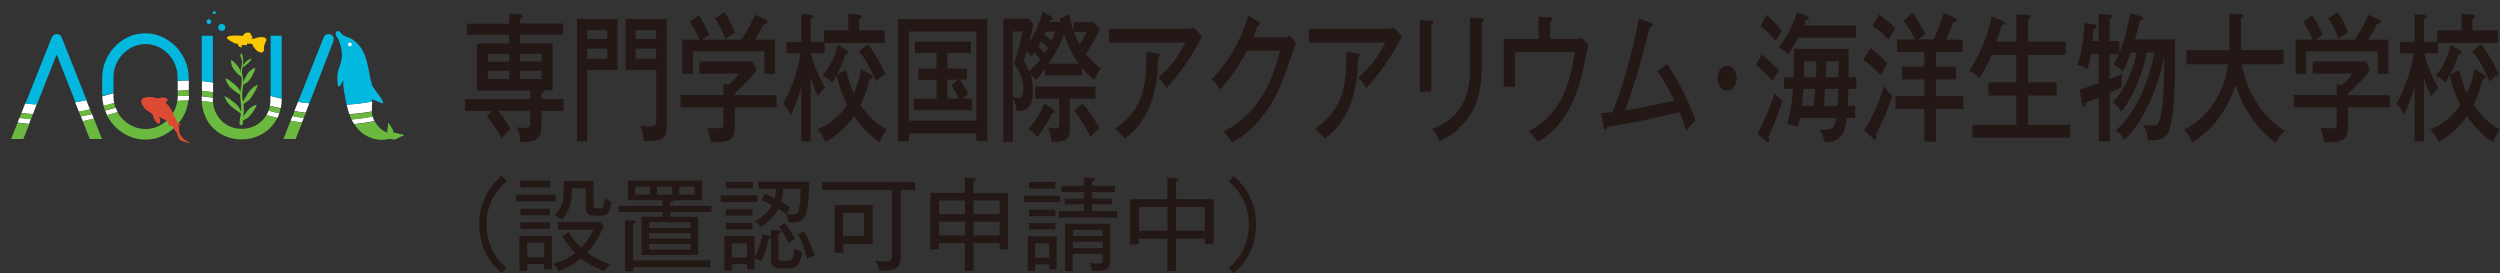 <?xml version="1.0" encoding="UTF-8"?>
<svg id="_レイヤー_2" data-name="レイヤー 2" xmlns="http://www.w3.org/2000/svg" viewBox="0 0 135.05 14.76">
  <rect x="0" y="0" width="135.05" height="14.76" fill="#333333" stroke="none"/>
  <defs>
    <style>
      .cls-1 {
        fill: #fcca00;
      }

      .cls-2 {
        fill: #fff;
      }

      .cls-3 {
        fill: #03b8df;
      }

      .cls-4 {
        fill: none;
      }

      .cls-5 {
        fill: #231815;
      }

      .cls-6 {
        fill: #6bb93f;
      }

      .cls-7 {
        fill: #dd4b35;
      }
    </style>
  </defs>
  <g id="Object">
    <g>
      <g>
        <g>
          <path class="cls-5" d="M27.51,1.88h-2.29v-.6h2.29v-.55l.58.04s.13,0,.13.11c0,.06-.06.1-.13.13v.26h2.33v.6h-2.33v.47h1.76v2.54h-.46s0,.02,0,.04c0,.09-.11.11-.14.12v.31h1.19v.64h-1.19v.69c0,.53,0,1.05-1.14.99-.02-.3-.07-.56-.22-.8.13.02.28.04.44.04.27,0,.31-.08.31-.36v-.57h-1.75c.34.38.6.82.69.98-.12.11-.31.29-.48.53-.21-.42-.5-.86-.8-1.2l.29-.3h-1.46v-.64h3.51v-.46h-2.88v-2.54h1.74v-.47ZM27.51,2.92h-1.15v.41h1.15v-.41ZM27.51,3.82h-1.15v.45h1.15v-.45ZM28.09,3.32h1.17v-.41h-1.17v.41ZM28.09,4.27h1.17v-.45h-1.17v.45Z"/>
          <path class="cls-5" d="M33.36,1.02v2.76h-1.64v3.85h-.55V1.02h2.2ZM32.8,2.1v-.47h-1.08v.47h1.08ZM31.72,2.63v.54h1.08v-.54h-1.08ZM36.02,1.02v5.72c0,.64-.1.95-1.23.86-.02-.09-.07-.52-.2-.82.2.05.36.06.48.06.23,0,.38-.01.38-.29v-2.77h-1.66V1.02h2.24ZM35.44,2.1v-.47h-1.11v.47h1.11ZM34.33,2.63v.54h1.11v-.54h-1.11Z"/>
          <path class="cls-5" d="M41.95,5.13v.67h-2.26v1.05c0,.8-.38.84-1.29.83-.02-.14-.09-.51-.21-.79.07,0,.38.04.44.04.29,0,.32,0,.38-.04.07-.05.07-.08.07-.41v-.68h-2.32v-.67h2.32v-.6l.29.06c.34-.32.43-.44.53-.61h-2.12v-.66h2.87l.23.46c-.23.32-.68.83-1.2,1.28v.08h2.26ZM40.05,2.14c.12-.17.44-.65.74-1.34l.59.27s.08.04.08.1c0,.1-.1.1-.19.11-.24.46-.31.57-.49.86h1.09v1.85h-.58v-1.22h-3.86v1.22h-.57v-1.85h.92c-.08-.19-.33-.71-.51-.97l.48-.34c.2.26.46.77.56,1.05-.21.13-.26.17-.37.26h2.11ZM39.14.66c.18.26.46.8.56,1.1-.35.21-.39.23-.51.36-.14-.42-.4-.89-.57-1.14l.52-.32Z"/>
          <path class="cls-5" d="M43.79,7.64h-.5v-2.96c-.21.74-.41,1.2-.57,1.54-.14-.29-.23-.41-.42-.61.46-.81.79-1.74.94-2.73h-.75v-.61h.8V.76l.51.04s.12.02.12.09c0,.05-.03.08-.13.15v1.22h.72v-.62h1.31v-.89l.59.04c.08,0,.14.04.14.1,0,.04-.02.07-.05.08-.04.02-.06.04-.09.05v.62h1.38v.68h-3.24v.56h-.74c.08.38.28,1.03.76,1.85-.27.24-.35.4-.38.48-.07-.14-.22-.46-.4-1.02v3.46ZM45.7,3.79c.07.25.24.86.42,1.25.06-.13.33-.71.39-1.31l.52.29c.09.05.12.09.12.13,0,.09-.09.09-.11.09h-.05c-.2.79-.38,1.16-.51,1.43.1.15.62.92,1.42,1.32-.14.19-.31.5-.38.69-.66-.42-1.13-1.03-1.39-1.41-.19.26-.66.92-1.54,1.4-.16-.38-.21-.44-.44-.68.21-.08.96-.38,1.62-1.32-.32-.59-.48-1.24-.58-1.6-.13.24-.17.3-.24.4-.07-.09-.21-.25-.52-.37.58-.67.77-1.43.81-1.68l.48.28s.11.07.11.13c0,.11-.13.11-.16.11-.15.49-.36.9-.47,1.1l.49-.26ZM46.89,2.4c.31.38.69,1.02.94,1.62-.27.14-.36.23-.49.38-.28-.62-.52-1.13-.94-1.63l.49-.38Z"/>
          <path class="cls-5" d="M49.1,7.22v.41h-.59V1.03h4.82v6.58h-.59v-.4h-3.64ZM52.74,6.52V1.7h-3.64v4.82h3.64ZM51.18,3.7h1.05v.6h-.37c.1.14.28.42.44.77-.1.08-.19.17-.29.26h.5v.62h-3.15v-.62h1.23v-1.02h-.98v-.6h.98v-.84h-1.17v-.62h3.03v.62h-1.27v.84ZM51.75,4.3h-.57v1.02h.62c-.04-.08-.2-.41-.39-.71l.34-.32Z"/>
          <path class="cls-5" d="M57.3,1.2c-.01-.05-.02-.1-.04-.2l.52-.23c.05.44.16.77.22.95v-.52h1.09l.31.41c-.17.34-.33.65-.74,1.3.33.43.66.68.8.77-.08.12-.26.42-.34.63-.18-.13-.34-.24-.67-.65v.42h-1.99v-.38c-.24.32-.31.42-.51.62-.07-.09-.12-.15-.29-.31.06.2.14.48.14.89,0,1.04-.44,1.09-.88,1.1-.02-.16-.03-.38-.2-.66v2.32h-.52V1.01h1.38l.24.3c-.03.19-.08.41-.23.98.39-.59.59-1.13.73-1.66l.5.28s.06.04.06.07c0,.08-.05.1-.16.11l-.03.1h.61ZM54.71,1.69v3.55c.11.01.24.04.28.04.11,0,.29,0,.29-.43,0-.55-.2-1.06-.51-1.43.3-.81.42-1.47.46-1.72h-.51ZM55.88,2.82c-.05.08-.09.12-.17.22-.09-.11-.14-.18-.25-.29-.08.29-.11.38-.16.52.1.16.17.26.29.6.33-.32.4-.39.61-.66-.16-.21-.26-.31-.33-.39ZM56.92,5.93s.06.05.06.1c0,.11-.1.09-.14.09-.04.08-.42.83-.81,1.29-.16-.22-.39-.38-.47-.44.21-.24.58-.67.85-1.38l.51.34ZM57.79,6.93c0,.5-.11.77-.98.73-.05-.39-.13-.61-.2-.78.12.02.24.04.4.04.17,0,.21-.04.21-.25v-1.34h-1.3v-.66h3.26v.66h-1.39v1.6ZM56.61,2.6c-.11-.12-.2-.22-.38-.37-.02.04-.06.11-.14.26.18.19.31.35.35.39.05-.08.09-.14.17-.28ZM56.48,1.71c-.02.05-.04.1-.07.15.12.1.31.29.38.37.09-.2.14-.32.21-.52h-.52ZM58.28,3.44c-.32-.45-.55-.86-.8-1.59-.1.27-.33.86-.84,1.59h1.63ZM58.01,1.72c.06.18.15.41.31.68.25-.38.31-.5.39-.68h-.69ZM58.47,5.59c.32.32.71.94.93,1.34-.12.08-.32.25-.49.46-.17-.35-.45-.87-.89-1.41l.46-.38Z"/>
          <path class="cls-5" d="M64.19,1.55c.1,0,.23-.02.32-.07l.42.5c-.07.11-.09.15-.2.36-.69,1.31-1.45,2.12-1.72,2.42-.12-.21-.26-.4-.43-.56.81-.77,1.11-1.19,1.45-1.9h-4.12v-.74h4.29ZM62.56,2.88s.11.02.11.08c0,.08-.07.12-.11.14-.03,1.07-.1,3.15-1.8,4.39-.21-.25-.28-.32-.52-.53,1.22-.86,1.76-1.9,1.68-4.15l.65.07Z"/>
          <path class="cls-5" d="M69.3,2.03c.18,0,.29-.06.39-.11l.33.4c-.09.19-.12.25-.18.46-.48,1.45-.8,2.39-1.57,3.42-.72.95-1.42,1.34-1.71,1.5-.14-.23-.23-.33-.47-.58,1.77-.94,2.57-2.43,3.06-4.38h-1.8c-.39.76-.8,1.38-1.43,2.09-.24-.31-.25-.34-.46-.54.85-.87,1.59-2.09,1.97-3.45l.57.33s.08.04.08.11c0,.08-.09.1-.14.1-.06.16-.09.25-.25.64h1.62Z"/>
          <path class="cls-5" d="M74.99,1.55c.1,0,.23-.02.32-.07l.42.5c-.07.11-.09.15-.2.36-.69,1.31-1.45,2.12-1.72,2.42-.12-.21-.26-.4-.43-.56.81-.77,1.11-1.19,1.45-1.9h-4.12v-.74h4.29ZM73.36,2.88s.11.02.11.08c0,.08-.07.12-.11.14-.03,1.07-.1,3.15-1.8,4.39-.21-.25-.28-.32-.52-.53,1.22-.86,1.76-1.9,1.68-4.15l.65.07Z"/>
          <path class="cls-5" d="M77.32,1.13c.07,0,.12,0,.12.08,0,.08-.08.12-.12.13v3.61h-.62V1.08l.62.04ZM80.04.99c.09,0,.12.03.12.07,0,.1-.08.13-.12.15v2.4c0,.83-.12,1.64-.45,2.3-.25.48-.83,1.3-1.83,1.7-.13-.36-.28-.53-.4-.64,2.05-.78,2.05-2.55,2.05-3.34V.94l.63.05Z"/>
          <path class="cls-5" d="M85,2.11c.18,0,.26,0,.42-.08l.38.35c-.05.25-.26,1.32-.31,1.53-.19.76-.7,2.84-2.44,3.75-.17-.28-.27-.4-.46-.59.67-.29,1.36-.98,1.76-1.74.32-.61.56-1.39.71-2.51h-3.22v1.86h-.61v-2.57h1.88V.9l.63.04c.1,0,.13.04.13.08,0,.08-.09.12-.13.14v.94h1.26Z"/>
          <path class="cls-5" d="M90.05,3.45c.62.89,1.33,2.33,1.54,3.08-.07.07-.35.32-.51.53-.1-.34-.19-.62-.35-1-2.15.49-2.38.54-3.92.8-.03.11-.05.14-.09.14-.05,0-.07-.06-.09-.14l-.13-.75c.16,0,.28-.02.61-.05.47-1.16,1.1-3.23,1.42-5.06l.63.22c.07.02.11.05.11.11,0,.1-.1.12-.14.13-.09.32-.47,1.78-.55,2.07-.24.83-.5,1.64-.8,2.44.62-.1,1.29-.24,2.68-.53-.38-.76-.67-1.23-.92-1.58l.51-.41Z"/>
          <path class="cls-5" d="M93.82,4.22c0,.38-.24.68-.52.68s-.52-.3-.52-.68.24-.67.52-.67.52.29.52.67Z"/>
          <path class="cls-5" d="M95.18,2.94c.39.32.66.59.92.88-.14.17-.22.31-.34.57-.1-.12-.52-.6-.91-.89l.33-.56ZM94.93,7.24c.18-.32.66-1.31.93-2.2.09.1.22.25.43.41-.1.34-.16.51-.37,1.04-.06.15-.34.8-.39.94.02.07.05.11.05.14,0,.05-.03.11-.07.11-.03,0-.08-.04-.11-.06l-.48-.39ZM95.41.79c.38.34.48.44.84.86-.14.23-.22.35-.33.58-.19-.27-.54-.63-.81-.83l.31-.6ZM97.6.87s.11.04.11.11c0,.08-.06.09-.15.11-.09.23-.1.25-.12.29h2.82v.65h-3.11c-.18.35-.28.5-.55.9-.21-.19-.24-.21-.51-.38.39-.5.75-1.13.99-1.9l.51.21ZM97.22,6.38c-.02.14-.05.25-.1.48-.2-.1-.26-.11-.57-.16.22-.8.28-1.49.31-1.9h-.49v-.63h.52c.02-.44.02-.56.02-.77v-.76h2.95v1.22c0,.06,0,.27,0,.31h.42v.63h-.43c-.01.61-.02.67-.03.92h.4v.65h-.46c-.09.85-.3,1.28-1.17,1.32-.14-.41-.15-.45-.28-.68.69.04.82-.1.88-.64h-1.99ZM97.98,5.72c.03-.28.07-.71.08-.92h-.64c-.03.42-.06.66-.09.92h.65ZM98.1,4.17c.02-.41.02-.75.02-.86h-.67v.29c0,.17,0,.32,0,.58h.65ZM98.59,4.8c-.01.13-.05.78-.06.92h.73c.02-.21.03-.46.05-.92h-.72ZM99.32,4.17v-.86h-.67c-.01.63-.02.7-.02.86h.69Z"/>
          <path class="cls-5" d="M101.03,2.61c.2.13.55.39.92.8-.14.23-.33.62-.35.66-.16-.18-.54-.57-.94-.83l.36-.62ZM100.69,7.05c.44-.68.87-1.66,1.1-2.4.14.27.4.5.44.54-.17.53-.58,1.51-.91,2.1.04.09.05.12.05.16,0,.04-.02.1-.07.1-.02,0-.04,0-.09-.05l-.52-.46ZM101.52.79c.29.21.6.45.87.74-.16.24-.25.39-.36.62-.23-.26-.57-.56-.87-.75l.35-.61ZM104.58,3.6h1.09v.69h-1.09v.9h1.48v.7h-1.48v1.76h-.63v-1.76h-1.56v-.7h1.56v-.9h-1.2v-.69h1.2v-.8h-1.47v-.67h.98s-.31-.6-.63-1.01l.48-.43c.28.36.53.82.7,1.15-.06.04-.16.11-.37.29h.81c.29-.6.44-1.04.56-1.43l.62.28c.08.04.09.07.09.11,0,.1-.08.1-.18.1-.12.29-.24.58-.43.95h.91v.67h-1.43v.8Z"/>
          <path class="cls-5" d="M108.93,2.25V.77l.61.03c.05,0,.14,0,.14.11,0,.09-.06.11-.13.14v1.2h2.04v.71h-2.04v1.49h1.55v.71h-1.55v1.58h2.28v.7h-5.28v-.7h2.37v-1.58h-1.51v-.71h1.51v-1.49h-1.33c-.29.68-.56,1.12-.66,1.28-.07-.08-.22-.25-.54-.41.98-1.57,1.18-2.82,1.19-2.94l.58.23c.06.02.12.04.12.13,0,.1-.09.11-.15.1-.12.41-.14.5-.28.9h1.06Z"/>
          <path class="cls-5" d="M115.1,2.85s-.16.49-.42,1.01c-.21-.2-.28-.24-.5-.37.14-.25.2-.39.27-.55h-.49v1.34c.18-.08.29-.12.71-.31-.06.3-.07.42-.07.75-.1.04-.54.26-.63.3v2.61h-.59v-2.36c-.08.03-.58.23-.72.29-.01.08-.04.22-.1.22s-.08-.08-.09-.13l-.12-.82c.2-.05.3-.08,1.03-.34v-1.57h-.42c-.08.39-.11.52-.2.83-.17-.12-.34-.2-.54-.25.25-.71.36-1.53.38-2.25l.54.07c.06,0,.12.02.12.09s-.09.12-.16.15c0,.1-.05.56-.06.65h.33V.75l.58.04c.08,0,.14,0,.14.08,0,.07-.07.11-.13.15v1.2h.53v.62c.27-.63.47-1.46.58-2.12l.62.17s.09.03.09.1c0,.08-.05.09-.18.11-.09.4-.11.45-.27,1.03h2.16c.02,2.42-.02,3.42-.18,4.4-.14.89-.43,1.06-1.27,1.06-.05-.36-.08-.46-.25-.85.17.04.36.04.51.04.27,0,.35-.08.46-.72.14-.82.14-1.7.15-3.04-.1.62-.43,1.87-1.03,3-.36.68-.62,1.04-1.12,1.53-.16-.24-.25-.34-.47-.51,1.24-1.05,1.86-2.97,2.09-4.2h-.41c-.36,1.75-1.03,2.75-1.37,3.19-.16-.24-.22-.31-.45-.5.88-1.03,1.14-2.06,1.27-2.69h-.32Z"/>
          <path class="cls-5" d="M118.11,3.48v-.77h2.32c0-.14,0-.2,0-.41V.73l.63.04s.13,0,.13.09-.08.11-.13.13v1.26c0,.21,0,.26,0,.45h2.3v.77h-2.27c.38,1.82,1.26,2.9,2.33,3.6-.25.24-.36.38-.48.63-.62-.38-1.68-1.5-2.18-3.12-.63,2.04-1.92,2.85-2.34,3.12-.05-.12-.13-.35-.44-.69.43-.23,2.04-1.1,2.38-3.54h-2.25Z"/>
          <path class="cls-5" d="M129.1,5.13v.67h-2.26v1.05c0,.8-.38.84-1.29.83-.02-.14-.09-.51-.21-.79.07,0,.38.04.44.04.29,0,.32,0,.38-.04.07-.05.07-.08.07-.41v-.68h-2.32v-.67h2.32v-.6l.29.06c.34-.32.43-.44.53-.61h-2.12v-.66h2.87l.23.46c-.23.32-.68.83-1.2,1.28v.08h2.26ZM127.2,2.14c.12-.17.44-.65.74-1.34l.59.27s.08.04.08.1c0,.1-.1.1-.19.11-.24.46-.31.57-.49.86h1.09v1.85h-.58v-1.22h-3.86v1.22h-.57v-1.85h.92c-.08-.19-.33-.71-.51-.97l.48-.34c.2.26.46.77.56,1.05-.21.13-.26.17-.37.26h2.11ZM126.29.66c.18.26.46.8.56,1.1-.35.21-.39.23-.51.36-.14-.42-.4-.89-.57-1.14l.52-.32Z"/>
          <path class="cls-5" d="M130.94,7.64h-.5v-2.96c-.21.74-.41,1.2-.57,1.54-.14-.29-.23-.41-.42-.61.46-.81.79-1.74.94-2.73h-.75v-.61h.8V.76l.51.04s.12.02.12.09c0,.05-.03.08-.13.15v1.22h.72v-.62h1.31v-.89l.59.04c.08,0,.14.04.14.1,0,.04-.02.07-.05.08-.04.02-.06.04-.09.05v.62h1.38v.68h-3.24v.56h-.74c.08.38.28,1.03.76,1.85-.27.24-.35.4-.38.48-.07-.14-.23-.46-.4-1.02v3.46ZM132.84,3.79c.07.25.24.86.42,1.25.06-.13.33-.71.39-1.31l.52.29c.09.05.12.09.12.13,0,.09-.09.09-.11.09h-.05c-.2.79-.38,1.16-.51,1.43.1.15.62.92,1.42,1.32-.14.19-.31.5-.38.69-.66-.42-1.13-1.03-1.39-1.41-.19.26-.66.92-1.54,1.4-.16-.38-.21-.44-.44-.68.21-.08.96-.38,1.62-1.32-.32-.59-.48-1.24-.58-1.6-.13.24-.17.3-.24.4-.07-.09-.21-.25-.52-.37.58-.67.77-1.43.81-1.68l.48.28s.11.07.11.13c0,.11-.13.11-.16.11-.15.49-.36.9-.47,1.1l.49-.26ZM134.04,2.4c.31.38.69,1.02.94,1.62-.27.14-.36.23-.49.38-.28-.62-.52-1.13-.94-1.63l.49-.38Z"/>
        </g>
        <g>
          <path class="cls-5" d="M27.37,9.78c-.31.29-1.09.99-1.09,2.35s.77,2.07,1.09,2.35l-.27.27c-1.15-.98-1.21-2.16-1.21-2.63s.06-1.64,1.21-2.63l.27.28Z"/>
          <path class="cls-5" d="M27.88,10.88v-.36h2.13v.36h-2.13ZM29.39,14.56v-.29h-.91v.35h-.42v-1.88h1.75v1.82h-.42ZM28.11,10.13v-.37h1.61v.37h-1.61ZM28.11,11.63v-.35h1.6v.35h-1.6ZM28.11,12.36v-.35h1.6v.35h-1.6ZM29.39,13.11h-.91v.79h.91v-.79ZM32.66,14.65c-.53-.19-.98-.46-1.28-.69-.47.4-.96.59-1.19.69-.07-.15-.2-.3-.3-.39.63-.18,1.04-.48,1.18-.59-.05-.05-.41-.41-.69-.92l.35-.22c.08.15.25.47.66.85.18-.18.45-.48.67-.97h-1.92v-.41h2.28l.19.22c-.15.35-.42.95-.89,1.42.37.28.79.49,1.24.62-.13.13-.2.24-.29.38ZM32.49,11.65h-.36c-.49,0-.49-.29-.49-.48v-1h-.74c-.02.58-.03,1.13-.55,1.7-.11-.09-.26-.19-.39-.23.49-.45.49-.96.49-1.35v-.51h1.61v1.32c0,.09.02.15.15.15h.21c.12,0,.21-.03.25-.54.11.08.23.14.37.18-.1.57-.2.76-.54.76Z"/>
          <path class="cls-5" d="M36.21,11.45v.26h1.5v2.06h-3.06v-2.06h1.14v-.26h-2.37v-.33h2.37v-.3h-1.87v-1.07h4v1.07h-1.55c.01.08-.09.09-.17.11v.19h2.23v.33h-2.23ZM34.2,14.42v.23h-.43v-2.76l.47.03s.1.01.1.07c0,.06-.05.08-.14.12v1.95h4.17v.37h-4.17ZM35.11,10.08h-.79v.43h.79v-.43ZM37.31,12.01h-2.25v.3h2.25v-.3ZM37.31,12.59h-2.25v.3h2.25v-.3ZM37.31,13.17h-2.25v.31h2.25v-.31ZM36.31,10.08h-.82v.43h.82v-.43ZM37.52,10.08h-.82v.43h.82v-.43Z"/>
          <path class="cls-5" d="M38.93,10.91v-.36h1.99v.36h-1.99ZM42.64,14.5h-.55c-.4,0-.44-.26-.44-.45v-1.19s-.06.05-.13.05c-.06.35-.16.74-.41,1.21-.1-.06-.19-.12-.35-.17v.6h-.4v-.28h-.82v.35h-.41v-1.86h1.63v1.14c.25-.46.35-.8.42-1.24l.36.09s.08.02.1.05v-.38l.42.03c.09,0,.13.03.13.07,0,.07-.07.09-.14.12v1.27c0,.18.09.18.37.18.37,0,.43,0,.5-.67.05.04.21.15.41.18-.1.87-.46.89-.68.89ZM39.21,11.65v-.35h1.44v.35h-1.44ZM39.21,12.4v-.36h1.44v.36h-1.44ZM39.22,10.17v-.35h1.45v.35h-1.45ZM40.35,13.15h-.82v.76h.82v-.76ZM42.59,12.01c-.01-.21-.09-.4-.11-.46v.03c-.1-.07-.21-.16-.43-.3-.13.24-.39.64-.96.98-.1-.14-.15-.19-.32-.3.32-.18.7-.43.93-.88-.24-.13-.4-.2-.57-.26l.19-.35c.1.04.23.09.53.24.03-.13.06-.29.07-.5h-.95v-.4h2.74c-.05,2.09-.21,2.23-1.11,2.19ZM42.59,13.13c-.19-.41-.31-.63-.5-.87l.31-.2c.06.08.21.27.3.41.21.36.23.4.25.43-.12.05-.25.13-.36.23ZM42.31,10.22c0,.1-.02.38-.11.68.12.07.35.2.49.31-.08.09-.13.17-.2.32.18.05.3.05.34.05.17,0,.28-.02.33-.29.06-.25.08-.52.09-1.08h-.95ZM43.6,13.98c-.08-.36-.22-.82-.48-1.31l.32-.18c.23.39.43.91.57,1.33-.18.04-.25.07-.41.15Z"/>
          <path class="cls-5" d="M48.66,10.26v3.6c0,.73-.36.76-1.19.76-.02-.2-.06-.35-.17-.54.18.03.27.05.44.05.44,0,.44-.1.44-.32v-3.55h-3.78v-.42h5.04v.42h-.79ZM45.55,13.19v.46h-.46v-2.57h2.05v2.1h-1.59ZM46.68,11.5h-1.14v1.26h1.14v-1.26Z"/>
          <path class="cls-5" d="M54,13.45v-.32h-1.41v1.5h-.47v-1.5h-1.4v.34h-.46v-3.05h1.86v-.82l.47.03c.08,0,.13,0,.13.07,0,.04-.02.06-.14.12v.62h1.87v3.03h-.47ZM52.13,10.83h-1.4v.74h1.4v-.74ZM52.13,11.97h-1.4v.75h1.4v-.75ZM54,10.83h-1.41v.74h1.41v-.74ZM54,11.97h-1.41v.75h1.41v-.75Z"/>
          <path class="cls-5" d="M55.33,10.92v-.35h1.94v.35h-1.94ZM56.68,14.56v-.28h-.76v.35h-.4v-1.86h1.56v1.79h-.4ZM55.59,10.18v-.35h1.42v.35h-1.42ZM55.59,11.68v-.35h1.42v.35h-1.42ZM55.59,12.4v-.35h1.42v.35h-1.42ZM56.68,13.14h-.76v.78h.76v-.78ZM57.2,11.75v-.35h1.35v-.36h-1.03v-.31h1.03v-.35h-1.21v-.34h1.21v-.45l.48.03s.12,0,.12.07c0,.06-.07.08-.16.1v.25h1.24v.34h-1.24v.35h1.08v.31h-1.08v.36h1.36v.35h-3.14ZM58.98,14.64c0-.2-.1-.39-.13-.45.21.04.38.04.44.04.27,0,.27-.05.27-.33v-.19h-1.61v.93h-.42v-2.55h2.45v2c0,.47-.25.57-1.01.54ZM59.57,12.42h-1.61v.33h1.61v-.33ZM59.57,13.05h-1.61v.35h1.61v-.35Z"/>
          <path class="cls-5" d="M63.53,14.64h-.47v-1.75h-1.54v.31h-.47v-2.44h2.01v-1.17l.49.04c.09,0,.12.05.12.07,0,.05-.08.07-.14.09v.97h2.03v2.43h-.47v-.3h-1.56v1.75ZM63.07,11.18h-1.54v1.28h1.54v-1.28ZM63.53,12.46h1.56v-1.28h-1.56v1.28Z"/>
          <path class="cls-5" d="M66.64,14.76l-.27-.27c.31-.29,1.09-.99,1.09-2.35s-.77-2.07-1.09-2.35l.27-.28c1.05.9,1.21,1.97,1.21,2.63s-.15,1.72-1.21,2.63Z"/>
        </g>
      </g>
      <g>
        <rect id="_余白" data-name="余白" class="cls-4" width="22.39" height="8.35"/>
        <g>
          <g id="white_下">
            <path class="cls-2" d="M4.47,6.54l-.1-.25c.2-.04.4-.09.6-.13l.1.25c-.2.05-.4.09-.6.14Z"/>
            <path class="cls-2" d="M1.05,6.37l-.1.25c.21.03.42.05.62.07l.1-.26c-.21-.02-.42-.04-.62-.07Z"/>
          </g>
          <g id="white_上">
            <path class="cls-2" d="M4.26,6.03l-.2-.5c.2-.04.4-.07.6-.12l.2.5c-.2.05-.4.09-.6.13Z"/>
            <path class="cls-2" d="M1.16,6.1l.2-.51c.21.02.42.04.62.05l-.2.52c-.21-.01-.42-.03-.62-.06Z"/>
          </g>
          <path class="cls-3" d="M1.99,5.65l1.07-2.71,1.02,2.59c.2-.04.4-.08.6-.12l-1.34-3.37c-.09-.27-.45-.26-.55,0,0,0-1.42,3.56-1.42,3.56.21.02.42.04.62.05Z"/>
          <g>
            <g>
              <path class="cls-6" d="M4.96,6.16l-.1-.26c-.2.05-.4.09-.6.13l.1.26c.2-.04.4-.09.6-.13Z"/>
              <path class="cls-6" d="M4.47,6.54l.38.97h.66l-.44-1.11c-.2.05-.4.09-.6.14Z"/>
            </g>
            <g>
              <path class="cls-6" d="M.95,6.63l-.35.88h.66l.32-.81c-.21-.02-.42-.04-.62-.07Z"/>
              <path class="cls-6" d="M1.67,6.45l.11-.28c-.21-.01-.42-.03-.62-.06l-.11.27c.21.03.42.05.62.07Z"/>
            </g>
          </g>
        </g>
        <g>
          <g id="white_下-2" data-name="white_下">
            <path class="cls-2" d="M5.78,6.22c.12-.03.24-.07.36-.1.07-.02.14-.04.22-.06-.04-.08-.08-.16-.11-.24-.06.02-.11.03-.17.05-.13.04-.26.07-.4.11.03.08.07.16.11.24Z"/>
            <path class="cls-2" d="M9.6,5.18h0c0,.09,0,.18-.02.27.2-.01.4-.02.61-.02.01-.09.02-.17.02-.26-.2,0-.41,0-.6.02Z"/>
          </g>
          <g id="white_上-2" data-name="white_上">
            <path class="cls-2" d="M10.2,4.88v-.53c-.2,0-.41,0-.6.02v.53c.2-.01.4-.02.6-.02Z"/>
            <path class="cls-2" d="M5.6,5.72c.19-.05.38-.1.57-.15-.03-.12-.04-.25-.04-.37v-.16s-.06.02-.09.02c-.17.05-.34.09-.51.14,0,.18.03.36.07.53Z"/>
          </g>
          <g>
            <path class="cls-6" d="M6.24,5.82c-.03-.08-.06-.17-.08-.26-.19.05-.38.1-.57.15.02.09.05.17.08.26.13-.04.51-.14.57-.15Z"/>
            <path class="cls-6" d="M10.2,5.17s0-.29,0-.29c-.2,0-.41,0-.6.02v.29c.2-.01.4-.02.6-.02Z"/>
            <path class="cls-6" d="M9.58,5.45c-.03.22-.11.43-.22.63-.16.27-.37.49-.64.65-.27.16-.55.24-.86.24s-.59-.08-.86-.24c-.27-.16-.48-.38-.64-.65,0,0-.01-.02-.01-.02l-.58.16s.04.08.07.12c.21.37.5.66.85.87.36.22.74.33,1.16.33s.81-.11,1.16-.33c.36-.22.64-.51.86-.87.17-.28.27-.59.3-.91-.2,0-.41,0-.61.02Z"/>
          </g>
          <path class="cls-3" d="M6.13,5.02v-.86c0-.32.08-.62.24-.89.16-.27.37-.49.64-.65.26-.16.55-.24.85-.24s.59.08.86.24c.26.16.48.38.63.65.16.27.24.57.24.89v.2c.2-.01.4-.02.6-.02v-.13c0-.43-.11-.84-.32-1.2-.21-.37-.5-.66-.86-.88-.36-.22-.74-.33-1.16-.33s-.81.11-1.16.33c-.36.22-.64.51-.85.88-.21.37-.32.77-.32,1.2v.97s.6-.16.6-.16Z"/>
          <path class="cls-7" d="M7.77,5.8s.08.09.11.12c0,0,.31.21.31.21.16.15.03.25.27.48.15.15.21.05.19-.16,0-.07-.07-.09-.09-.15.13.06.27.12.39.2.13.09.12.09.16.22.03.08.1.13.12.04.05.04.09.05.15.17.05.12.18.21.21.34.02.12.07.25.17.32.07.02.47.19.49.11-.25-.09-.47-.29-.56-.55-.03-.2,0-.28-.06-.42.04.02.22.08.11-.01-.09-.06-.17-.14-.22-.23-.16-.33-.29-.72-.59-.95.2-.11.17-.23-.05-.27-.13-.03-.26.04-.39.04-.21-.07-.42-.1-.64-.04-.2,0-.28.23-.17.38,0,0,.08.12.08.12Z"/>
        </g>
        <g>
          <g>
            <path class="cls-6" d="M13.86,5.68c-.04.15-.13.26-.21.38,0,0-.08.11-.08.11-.12.17-.29.28-.49.35-.01,0-.02,0-.02-.02.02-.1.08-.19.13-.27.18-.27.32-.46.65-.57.01,0,.02,0,.02.02h0Z"/>
            <path class="cls-6" d="M12.13,5.2c.16.05.29.17.42.26l.12.09c.13.1.25.24.32.4.02.05.05.1.07.16,0,0,0,.02,0,.02-.06,0-.12-.05-.17-.08-.09-.06-.17-.12-.26-.19l-.12-.1c-.13-.1-.25-.25-.32-.4-.02-.05-.05-.1-.07-.16,0-.01,0-.02.02-.02h0Z"/>
            <path class="cls-6" d="M13.92,4.59c-.03.17-.13.3-.21.45,0,0-.08.13-.08.13-.08.15-.21.28-.36.37-.05.03-.09.06-.15.09,0,0-.02,0-.02,0,0-.06.03-.12.05-.18.05-.1.1-.18.16-.28l.08-.13c.09-.14.21-.28.36-.37.05-.03.09-.06.15-.09.01,0,.02,0,.02.02h0Z"/>
            <path class="cls-6" d="M12.19,4.23c.15.05.27.16.4.26l.11.09c.17.14.29.33.36.54,0,.01,0,.02-.02.02-.15-.05-.27-.16-.4-.25l-.11-.09c-.12-.1-.23-.24-.29-.39-.02-.05-.04-.1-.06-.15,0-.01,0-.02.02-.02h0Z"/>
            <path class="cls-6" d="M13.79,3.68c-.02.15-.1.27-.16.4,0,0-.06.11-.06.11-.1.18-.26.31-.44.39-.01,0-.02,0-.02-.02.02-.15.1-.27.16-.4l.06-.11c.07-.13.18-.24.31-.32.04-.02.08-.05.13-.07.01,0,.02,0,.02.02h0Z"/>
            <path class="cls-6" d="M12.5,3.25c.12.06.2.17.29.26.16.18.24.35.24.6,0,.01-.01.02-.02.01-.12-.06-.2-.17-.29-.26-.16-.18-.24-.35-.24-.6,0-.01.01-.02.02-.01h0Z"/>
            <path class="cls-6" d="M13.59,3.17c-.03.09-.1.15-.16.22-.1.11-.23.2-.36.26,0,0-.02,0-.02,0,0,0,0,0,0-.01.04-.08.11-.14.16-.21.07-.1.16-.19.27-.23.03-.01.05-.02.09-.03.01,0,.02,0,.02.02h0Z"/>
            <path class="cls-6" d="M12.94,6.67c0-.25.08-.47.09-.72.02-.31-.09-.63-.05-.95.02-.23.09-.47.08-.7-.02-.16-.08-.32-.06-.48.02-.21.11-.38.06-.58-.03-.12-.12-.24-.04-.36,0,0,.02,0,.02,0,.06.07.07.14.08.23,0,.08.02.16.02.25,0,.16-.06.32-.07.48-.01.15.05.3.07.46.03.32-.09.64-.05.95.01.15.05.31.07.47.02.16.02.33,0,.49-.02.16-.04.31-.04.46,0,.12-.18.13-.18,0h0Z"/>
          </g>
          <g>
            <g id="white_下-3" data-name="white_下">
              <path class="cls-2" d="M14.99,6.37c.04-.08.07-.16.1-.25-.19-.04-.39-.09-.58-.14-.03.07-.06.13-.09.2,0,.01-.02.03-.03.04.2.05.4.1.6.15Z"/>
              <path class="cls-2" d="M11.5,5.37v-.09c-.15-.02-.29-.04-.44-.06-.05,0-.1-.01-.16-.02v.16s0,.07,0,.1c.04,0,.08,0,.12.01.16.02.32.04.48.07,0-.06,0-.12,0-.17Z"/>
            </g>
            <g id="white_上-3" data-name="white_上">
              <path class="cls-2" d="M10.91,4.38v.53s.07,0,.11.01c.16.02.32.04.49.07v-.53c-.14-.02-.28-.04-.43-.06-.06,0-.11-.01-.17-.02Z"/>
              <path class="cls-2" d="M15.21,5.33s-.05-.01-.08-.02c-.17-.04-.35-.08-.52-.13v.18c0,.12-.01.24-.03.35.15.04.29.07.44.1.05.01.1.02.15.03.03-.16.05-.33.05-.5v-.03Z"/>
            </g>
            <g>
              <path class="cls-3" d="M15.14,5.31s.05.01.08.02V1.93h-.6v3.25c.17.04.35.09.52.13Z"/>
              <path class="cls-3" d="M11.5,4.45V1.93h-.6v2.45c.1,0,.46.05.6.07Z"/>
            </g>
            <g>
              <path class="cls-6" d="M11.06,5.21c.15.02.29.04.44.06v-.29c-.16-.03-.32-.05-.48-.07-.04,0-.08,0-.11-.01v.29c.05,0,.11,0,.16.02Z"/>
              <path class="cls-6" d="M15.09,6.12c.03-.09.05-.17.07-.26-.05-.01-.1-.02-.14-.03-.15-.03-.29-.07-.44-.11-.02.09-.04.18-.08.26.19.05.39.1.58.14Z"/>
              <path class="cls-6" d="M14.39,6.22c-.13.22-.31.4-.53.53-.24.14-.5.21-.8.21s-.56-.07-.8-.21c-.24-.14-.42-.33-.56-.58-.11-.2-.17-.41-.19-.64-.16-.03-.32-.05-.48-.07-.04,0-.08,0-.13-.01.01.37.11.7.27,1.01.18.33.44.59.77.78.33.19.7.29,1.11.29s.78-.1,1.11-.29c.33-.19.59-.45.77-.78.02-.03.04-.07.05-.1-.2-.05-.4-.1-.6-.15Z"/>
            </g>
          </g>
          <g>
            <path class="cls-1" d="M12.34,1.96s-.11.05-.09.08c.02.05.1.1.1.1.09.08.12.11.17.1.11.11.3.13.34.13,0,.11.03.17.1.15.03.04.11.05.11.05.02-.02-.01-.03-.02-.05.01-.04,0-.1,0-.1.02.03.04.03.04.03.02,0,.05-.02.05-.02.01-.02.07,0,.07,0,.03,0,.11.02.11.02,0,0,.02.02.02.02.01-.01,0-.04,0-.04.02-.03-.01-.05-.01-.05.05.01,0-.04,0-.03h.03c.11.02.23,0,.28.04,0,.13.28.42.3.38.01.04.05.03.05.03.01,0,.03,0,.03,0,.01.07.14.04.15.03.01-.05.08,0,.05-.07.07,0,.06-.03.03-.05.01.01.01-.02.01-.02.02,0,0-.03,0-.03-.01-.03,0-.07,0-.07.02-.01,0-.03,0-.03,0-.01,0-.06,0-.06.02,0,.02-.02.02-.02-.02-.05.02-.03,0-.06.02,0,.01-.03.01-.03.01,0,0-.02,0-.02.07,0,.05-.04.02-.05.02,0,0-.03,0-.03.06,0,.07-.09.07-.1.05-.03.04-.07,0-.06,0-.01-.04-.07-.04-.07,0-.04-.11-.04-.11-.04-.1-.03-.28,0-.28,0-.06.01-.25.08-.25.08-.04-.02-.16-.03-.16-.03.15-.02.08-.1.05-.15.01,0-.01-.02-.01-.02,0-.02-.02-.02-.02-.02.02-.03-.02-.01-.02-.02.01-.01-.01-.01-.01-.01.02-.01,0-.03,0-.03h-.02c.08-.03-.01-.04-.02-.03.03-.02-.01-.02-.01-.02.01-.03-.02-.01-.02-.01-.19-.02-.27.04-.34.18-.25-.03-.67-.02-.8.02Z"/>
            <path class="cls-3" d="M12.17,1.48c0,.25-.38.25-.38,0,0-.25.38-.25.38,0Z"/>
            <path class="cls-3" d="M11.41,1.17c0,.17-.26.17-.25,0,0-.17.26-.17.25,0Z"/>
            <path class="cls-3" d="M11.66.68c0,.11-.17.11-.17,0,0-.11.17-.11.17,0Z"/>
          </g>
        </g>
        <g>
          <g>
            <path id="white_下-4" data-name="white_下" class="cls-2" d="M15.8,6.27l-.1.25c.2.04.4.07.61.1l.1-.25c-.21-.03-.41-.06-.61-.1Z"/>
            <path id="white_上-4" data-name="white_上" class="cls-2" d="M16.1,5.5l-.2.5c.2.03.4.06.61.09l.2-.51c-.21-.02-.41-.05-.61-.08Z"/>
            <g>
              <path class="cls-6" d="M16.41,6.37l.11-.27c-.21-.03-.41-.06-.61-.09l-.11.27c.2.04.4.07.61.1Z"/>
              <path class="cls-6" d="M15.7,6.52l-.39.99h.66l.35-.89c-.21-.03-.41-.06-.61-.1Z"/>
            </g>
            <path class="cls-3" d="M16.71,5.58l1.3-3.35c.06-.15,0-.31-.15-.37h0c-.15-.06-.32.01-.38.17l-1.38,3.47c.2.03.4.06.61.08Z"/>
          </g>
          <g>
            <path id="white_下-5" data-name="white_下" class="cls-2" d="M20.23,6.54c-.04-.08-.08-.16-.1-.25-.38.08-.76.13-1.14.16.04.09.09.17.14.25.37-.03.73-.09,1.1-.16Z"/>
            <path id="white_上-5" data-name="white_上" class="cls-2" d="M18.88,6.17c.4-.03.81-.08,1.21-.15,0-.06,0-.12,0-.18h0c0-.1.01-.21.02-.31,0-.02,0-.03,0-.05-.46.09-.92.15-1.38.17.04.18.08.35.14.52Z"/>
            <g>
              <path class="cls-6" d="M21.58,7.24c-.1-.03-.21-.1-.32-.06,0-.2-.15-.32-.23-.48-.01-.02-.02-.05-.05-.04-.03,0-.02.05-.02.08.01.14-.08.29-.02.42-.29-.06-.55-.35-.7-.61-.37.08-.74.13-1.1.16.4.64,1.16.98,1.9.79.1-.01.19.07.3.03.12-.03.22-.11.33-.16.04-.02.1-.01.13-.05.03-.08-.16-.06-.2-.08Z"/>
              <path class="cls-6" d="M20.13,6.3c-.03-.09-.04-.18-.04-.27-.41.08-.81.13-1.21.15.03.1.07.19.12.28.38-.03.76-.08,1.14-.16Z"/>
            </g>
            <path class="cls-3" d="M20.68,5.45c-.18-.28-.39-.54-.57-.82-.27-.85-.18-1.91-1.08-2.51-.15-.1-.34-.11-.5-.23-.07-.03-.22-.3-.27-.19-.07-.06-.14.05-.13.14.02.11.09.19.14.28.11.21.17.45.19.7.09.65-.33.88-.22,1.64-.01.29.12.26.22.02.02-.04.09-.17.09-.12-.03.45.11.86.17,1.3.45-.03.92-.08,1.38-.17,0-.04,0-.08,0-.12h0s.02-.01.03,0c.08.04.14.06.2.08.19.08.46.24.33.02Z"/>
            <circle class="cls-2" cx="18.9" cy="2.4" r=".1"/>
          </g>
        </g>
      </g>
    </g>
  </g>
</svg>